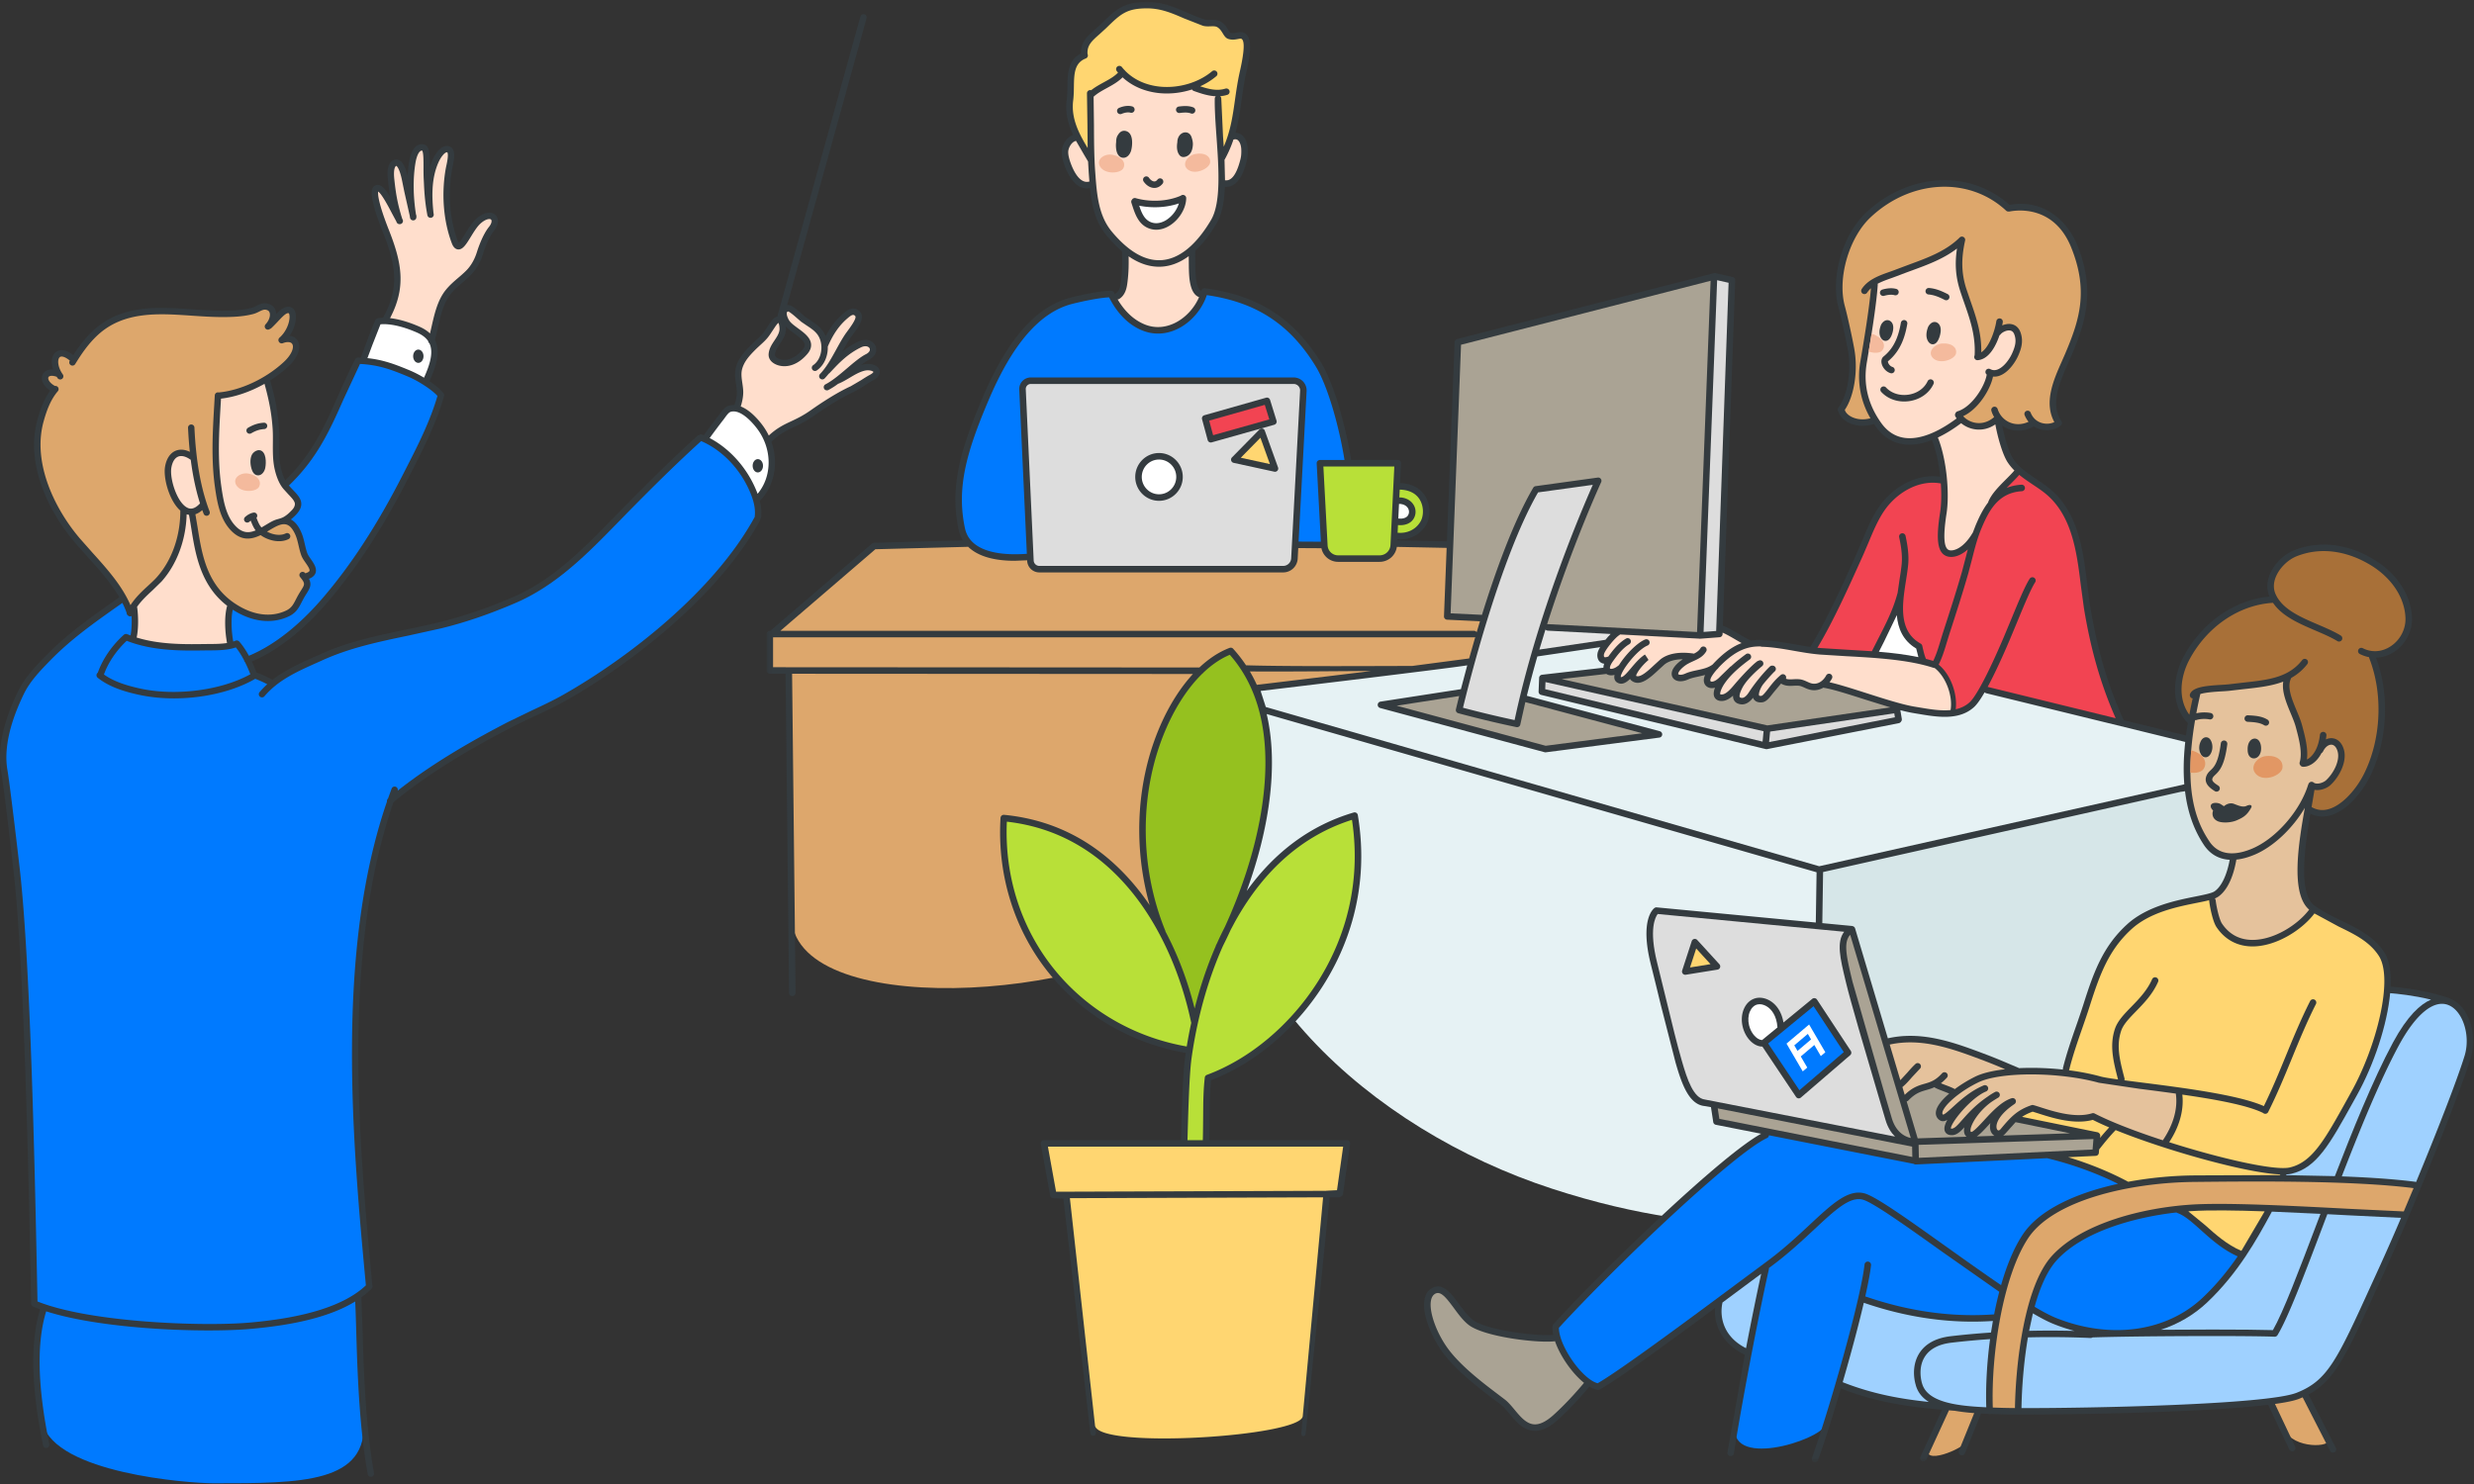 <svg xmlns="http://www.w3.org/2000/svg" xmlns:xlink="http://www.w3.org/1999/xlink" width="485" height="291" xmlns:v="https://vecta.io/nano"><rect width="100%" height="100%" fill="#333333" stroke="none"/><style><![CDATA[.B{fill:#343b3f}.C{fill:#007aff}.D{fill:#fff}.E{fill:#ffdecc}.F{fill:#ffd671}.G{fill:#dda76c}.H{fill:#9fd1ff}.I{fill:#aaa394}.J{fill:#e5c29c}.K{fill:#b8e038}.L{fill:#f24452}]]></style><defs><path id="A" d="M.172.14h334.576v286.353H.172z"/></defs><g fill="none" fill-rule="evenodd"><path d="M447.735 280.303l-3.97-8.217c-.98-1.781 5.524-5.056 7.365-.632s4.604 9.423 5.294 10.86-6.617 1.953-8.69-2.011m-69.686 3.39c.98-2.6 3.395-7.93 4.258-10.113s7.193-2.24 6.157.747l-2.992 8.389c-.575 1.321-8.92 4.941-7.423.977" class="G"/><path d="M340.262 278.955c1.028-4.538 6.47-33.75 6.917-38.763s13.275-14.48 20.637-10.916 26.774 18.157 25.77 20.607-1.45 7.797-2.677 8.354c-2.923 1.326-20.892-1.129-26.105-3.787-.304 3.913-5.689 21.832-6.916 24.951s-19.745 8.91-17.626-.446" class="C"/><path d="M155.16 179.313l-.593-51.682 113.535.852s-17.717 37.673-35.524 52.755-77.79 18.924-77.418-1.925" class="G"/><path d="M242.753 135.747l113.88 34.116 1.565 68.498s-19.626 5.905-53.93-5.263c-35.669-11.614-68.604-41.325-66.042-77.009.425-5.92 1.849-17.193 4.527-20.342" fill="#e6f2f4"/><g transform="translate(150.102 .225)"><mask id="B" class="D"><use xlink:href="#A"/></mask><path d="M330.423 195.702a5.036 5.036 0 0 0-.16-.063.643.643 0 0 0-.199-.114c-4.58-1.625-9.77-2.137-11.516-2.27.128-2.824-.235-5.203-1.24-6.744-2.032-3.115-5.263-4.68-8.388-6.195-1.831-.887-3.725-1.804-5.36-3.025-3.177-2.372-1.79-11.84-.734-17.936 1.278.616 2.646.706 4.074.265 3.323-1.026 6.15-4.678 7.561-7.494 3.487-6.957 3.96-16.086 1.237-23.382 1.181-.037 2.36-.402 3.447-1.091 2.319-1.47 3.696-4.06 3.595-6.76-.168-4.492-3.044-8.807-7.694-11.543-5.145-3.027-10.634-3.614-15.457-1.655-2.017.82-3.864 2.654-4.705 4.674-.621 1.492-.656 2.98-.102 4.301l.036.086c-6.915.637-13.348 5.142-16.893 11.873-1.867 3.544-2.77 9.045.83 12.886l.047.044a71.463 71.463 0 0 0-.36 2.428l-12.246-2.999a.652.652 0 0 0-.051-.174c-3.032-6.663-5.082-13.642-6.45-21.964-.23-1.403-.41-2.864-.599-4.412-.827-6.753-1.764-14.407-7.586-19.013-.752-.596-1.576-1.146-2.372-1.679-1.725-1.153-3.509-2.345-4.602-4.028-.794-1.22-1.665-4.106-2.129-6.477a5.44 5.44 0 0 0 1.006.556c1.584.668 3.401.542 5.118-.354a.73.73 0 0 0 .075-.046c.395.254.833.449 1.308.577 1.363.367 2.87.115 3.838-.644a.63.63 0 0 0 .063-.057.638.638 0 0 0 .205-.9c-2.243-3.384-.38-7.568 1.263-11.26l.637-1.455c2.807-6.62 4.834-12.834 1.194-21.846-1.789-4.429-6.336-9.117-13.283-7.858-7.743-6.994-19.787-6.353-28.143 1.543-4.576 4.323-6.985 12.67-5.37 18.609.566 2.084 1.471 6.278 1.844 8.361.723 4.05-.095 8.98-1.864 11.222a.637.637 0 0 0 .04.835c.004.022.01.045.017.068.257.816.963 1.567 1.938 2.06 1.44.729 3.25.824 4.984.268l.361.523c1.404 1.965 3.205 3.124 5.356 3.444 1.864.278 3.794-.101 5.628-.814.834 2.087 1.372 4.674 1.638 7.191-5.01-.732-9.634 2.43-12.025 5.94-1.346 1.977-2.287 4.234-3.197 6.417l-1.004 2.348-.25.556c-2.54 5.656-5.703 12.695-8.845 17.861a.635.635 0 0 0-.088.249 91.34 91.34 0 0 1-3.055-.502c-2.028-.356-4.122-.725-6.224-.8a.637.637 0 0 0-.242-.06 10.701 10.701 0 0 0-2.19.12.654.654 0 0 0-.187-.119c-.563-.233-1.271-.65-2.02-1.091-.995-.586-2.114-1.246-3.283-1.718l2.415-67.721a.639.639 0 0 0-.498-.646l-3.352-.756a.636.636 0 0 0-.297.004.735.735 0 0 0-.047.01L135.54 66.26a.64.64 0 0 0-.48.593l-1.515 39.082-9.734-.194.011-.228a6.77 6.77 0 0 0 .6.03c2.176 0 4.093-1.098 5.125-2.984.733-1.338.885-3.654-.241-5.492-.981-1.602-2.723-2.503-4.946-2.563l.188-3.86a.637.637 0 0 0-.639-.67h-9.14c-.975-6.184-3.22-14.752-5.878-19.073-5.376-8.741-12.407-13.243-22.796-14.597a.638.638 0 0 0-.714.531c-1.022-.45-1.108-3.332-1.136-4.304l-.01-.28c-.018-.503-.026-2.55-.016-3.23a.6.6 0 0 0-.004-.074c1.485-1.37 2.896-3.178 4.202-5.4 1.054-1.794 1.488-4.297 1.602-7.143a.289.289 0 0 0 .026.002c1.83.16 3.203-1.326 4.088-4.42.143-.499.276-.99.335-1.517a8.757 8.757 0 0 0 .028-1.704c-.099-1.19-.597-2.179-1.332-2.643a2.032 2.032 0 0 0-1.06-.314c.57-2.085.86-4.13 1.159-6.241.25-1.764.508-3.588.953-5.552.726-3.212 1.365-6.72-.262-7.706-.561-.34-1.13-.23-1.632-.134-.412.079-.802.154-1.23.023-.086-.046-.266-.34-.386-.536-.303-.494-.719-1.17-1.496-1.644-.66-.404-1.397-.379-2.047-.357-.418.014-.812.027-1.124-.072-1.22-.387-2.387-.892-3.516-1.382-2.32-1.006-4.72-2.047-7.63-2.067h-.143c-4.544 0-6.094 1.508-8.883 4.222l-.074.072a32.21 32.21 0 0 1-1.218 1.11c-1.52 1.336-2.842 2.5-2.765 4.719-2.584 1.295-2.627 4.084-2.665 6.561-.013.83-.026 1.69-.127 2.477-.332 2.588.296 4.868 1.25 6.936-.304.101-.598.267-.872.496-.732.611-1.274 1.658-1.35 2.607-.06.756.122 1.506.287 2.074.838 2.9 2.653 5.784 5.246 5.238.343 3.35 1.033 6.64 3.288 9.347.993 1.191 1.992 2.209 2.995 3.06l.01.716c.022 1.507.046 3.066-.203 5.09-.126 1.024-.3 1.982-1.032 2.444a.64.64 0 0 0-.183.175l-.114-.23-.01-.02a.64.64 0 0 0-.602-.435c-2.1-.03-6.104.859-7.928 1.324-6.743 1.718-12.39 8.13-17.267 19.604-4.424 10.41-6.485 17.623-4.712 25.918a6.54 6.54 0 0 0 .852 2.106l-17.422.457a.64.64 0 0 0-.4.154L.974 123.429a.586.586 0 0 0-.046.044H.81a.639.639 0 0 0-.64.638v7.141a.64.64 0 0 0 .64.638l3.09.002.683 62.607a.64.64 0 0 0 1.278-.014l-.682-62.592 78.585.046c-2.436 2.638-4.621 6.062-6.376 10.067-4.706 10.745-5.417 23.56-2.114 35.26a48.526 48.526 0 0 0-2.406-3.254c-6.932-8.584-15.723-13.447-26.128-14.456a.64.64 0 0 0-.7.597c-.68 11.265 2.73 22.123 9.6 30.574 6.653 8.181 16.129 13.685 26.705 15.514l-.14.986c-.494 3.625-.704 13.066-.794 16.122H54.567a.639.639 0 0 0-.63.752l1.827 10.115a.64.64 0 0 0 .603.525l1.996.079 5.278 45.93c.04.318.246.588.631.56s.498-.421.47-.645l-1.097-9.587 41.957 2.569-.58 7.12c-.013.232.022.622.348.622.267 0 .456-.19.485-.463l4.708-46.367 1.78-.006a.64.64 0 0 0 .443-.18.638.638 0 0 0 .41-.51l1.38-9.787a.637.637 0 0 0-.632-.727H86.973c.052-.917.076-6.826.1-7.604.038-1.294.074-2.522.239-4.14 8.494-3.255 16.46-9.973 21.908-18.485 4.501-7.035 9.346-18.56 6.866-33.514a.638.638 0 0 0-.811-.507c-8.386 2.477-15.423 7.647-20.984 15.404 2.005-5.49 3.855-12.066 4.609-18.997.635-5.845.405-11.093-.684-15.716l107.8 31.028-.15 9.856-31.182-2.97a.647.647 0 0 0-.438.12c-.302.22-2.886 2.408-.73 11.016a993.91 993.91 0 0 1 1.938 7.896l2.922 11.415c1.176 4.092 2.575 8.12 5.578 8.497.22.027.685.105 1.357.226l.449 2.932a.64.64 0 0 0 .507.53l8.885 1.754c-7.478 4.07-29.487 25.066-40.744 37.359a.637.637 0 0 0-.166.388c-.035.518.02 1.091.15 1.7-3.366.292-13.114-.927-15.765-2.944-.955-.727-1.833-1.92-2.684-3.075-1.526-2.075-3.257-4.426-5.413-3.107-.724.443-1.183 1.175-1.365 2.177-.56 3.078 1.59 7.885 3.9 10.845 2.696 3.458 6.991 6.704 9.833 8.853l1.239.942c.555.43 1.106 1.092 1.69 1.794 1.238 1.488 2.64 3.174 4.699 3.324 1.469.106 3.03-.594 4.758-2.143 2.995-2.687 5.675-5.898 6.193-6.528.56.333 1.104.558 1.613.646a.65.65 0 0 0 .415-.068c3.296-1.793 13.537-9.272 22.62-15.995-.362 4.563 2.75 7.734 5.815 9.18l-3.394 19.13a.639.639 0 0 0 1.264.191c1.036-6.823 4.446-25.387 6.855-36.07a.63.63 0 0 0 .005-.26l.38-.282c3.34-2.473 6.088-5.036 8.513-7.296 4.058-3.784 6.988-6.519 9.52-5.833 1.994.54 8.581 5.238 15.554 10.212l11.193 7.853a71.53 71.53 0 0 0-1.006 4.426c-8.252.606-16.746-.578-25.26-3.522.565-2.52.967-4.643 1.127-6.12a.639.639 0 0 0-1.271-.137c-.755 6.96-6.957 28.55-10.305 37.91a.638.638 0 1 0 1.204.43c1.236-3.458 2.862-8.582 4.46-14.027 7.244 2.847 13.874 3.648 19.837 4.168l-4.24 9.228a.639.639 0 0 0 1.162.532l4.392-9.56a.626.626 0 0 0 .032-.085l.905.075.088.007a.572.572 0 0 0 .097 0 38.82 38.82 0 0 0 3.867.462l-3.008 7.409a.639.639 0 0 0 1.185.48l3.13-7.713a.747.747 0 0 0 .03-.09l1.43.07a.658.658 0 0 0 .483.018l2.252.075c5.263.16 37.667-.134 52.128-1.87l.016.036 4.138 8.747a.64.64 0 0 0 1.156-.545l-3.979-8.41c2.114-.292 3.736-.62 4.683-.99a21.27 21.27 0 0 0 .743-.309l5.391 10.533a.64.64 0 0 0 1.138-.58l-5.378-10.508c5.17-2.747 7.442-7.737 13.528-21.101l1.77-3.882c4.564-9.974 13.972-32.803 16.512-41.036 1.415-4.587-.417-10.069-3.844-11.502" mask="url(#B)" class="B"/></g><path d="M9.883 252.682c-2.1 5.434-4.025 16.745-1.509 26.457s28.41 11.72 33.54 11.72c17.273 0 30.353 0 29.347-12.39s-.335-28.466-1.174-31.313-56.514-4.019-60.204 5.526" class="C"/><path d="M154.043 64.013c.433.474 1.02.904 1.633 1.356.933.686 1.99 1.463 2.077 2.195.036.306-.098.634-.41 1.003-.712.84-2.178 2.213-4.002 1.962-.57-.079-1.456-.427-1.409-1.029.057-.726.493-1.378.954-2.069.5-.75 1.02-1.526 1.158-2.51a4.662 4.662 0 0 0-.001-.908m-4.99 37.755a.621.621 0 0 0 .147-.331c.139-1.109.005-2.211-.25-3.227a.694.694 0 0 0 .054-.05c2.898-2.999 3.653-7.493 2.223-11.516 1.649-1.61 2.917-2.205 4.382-2.893 1.14-.534 2.432-1.14 4.076-2.3s4.825-3.303 7.618-4.577c.71-.324 1.468-.813 2.201-1.286.57-.367 1.107-.713 1.602-.974 1.584-.834 1.427-1.758 1.287-2.116-.368-.94-1.86-1.384-3.324-.993a7.06 7.06 0 0 0-.283.083c.549-.423 1.066-.779 1.538-1.019 1.468-.747 1.692-1.982 1.279-2.813-.466-.935-1.8-1.522-3.356-.77a16.143 16.143 0 0 0-3.134 2.002c.568-1.033 1.111-2.01 1.731-2.91.103-.149.238-.33.389-.53.977-1.307 2.454-3.282 1.316-4.459-1.265-1.307-2.647-.115-3.167.335l-.082.07c-1.346 1.145-2.481 2.606-3.443 4.437a4.947 4.947 0 0 0-.6-1.082c-.673-.913-1.587-1.514-2.472-2.096-.33-.217-.643-.423-.942-.643-.126-.093-.369-.308-.627-.536-1.486-1.315-2.209-1.846-2.842-1.743-.027.005-.053.013-.08.018L169.88 3.57a.626.626 0 0 0-1.207-.333l-16.208 58.52a.612.612 0 0 0-.004.306c-.072.012-.145.03-.219.055-.65.224-1.13.961-1.482 1.499l-.15.228c-.125.18-.245.364-.365.547a12.59 12.59 0 0 1-.714 1.016c-.377.467-.83.877-1.308 1.31a24.33 24.33 0 0 0-.778.725c-1.131 1.12-2.539 2.511-3.124 4.427-.363 1.19-.197 2.329-.036 3.43.07.477.135.927.16 1.378.05.922-.204 1.963-.46 2.753a3.263 3.263 0 0 0-1.063.116c-.817.229-1.376 1.002-1.825 1.624l-.226.305a132.269 132.269 0 0 0-2.901 3.88 13.346 13.346 0 0 0-.308-.128.626.626 0 0 0-.624.092.62.62 0 0 0-.317.153c-5.063 4.572-9.891 9.393-14.355 13.922l-2.116 2.164c-5.831 5.982-11.86 12.169-19.7 15.536-5.128 2.203-9.848 3.812-14.427 4.92-2.146.519-4.334.977-6.449 1.42-5.644 1.183-11.482 2.406-16.964 4.888l-1.13.508c-2.806 1.256-5.683 2.543-8.156 4.473-.874-.467-1.902-.985-3.04-1.393a.639.639 0 0 0-.105-.067 29.969 29.969 0 0 0-.914-2.132c6.249-2.632 11.435-7.665 14.728-11.489 5.68-6.595 10.855-14.52 15.82-24.228l.587-1.146c2.478-4.832 5.041-9.83 6.554-15.184a.624.624 0 0 0-.153-.605c-.535-.703-1.553-1.537-2.71-2.315 1.19-2.639 2.127-5.365 1.277-7.605a4.596 4.596 0 0 0-.21-.47c.209-.764.39-1.564.566-2.342.555-2.443 1.129-4.97 2.585-6.744.692-.843 1.435-1.476 2.22-2.147.521-.443 1.06-.903 1.6-1.44 1.104-1.093 1.933-2.51 2.464-4.208.456-1.459 1.256-3.409 2.135-4.506 1.07-1.338.923-2.536.302-3.13-.643-.613-2.003-.797-3.723.703-.82.717-1.538 1.884-2.17 2.914-.402.653-.992 1.612-1.316 1.85a1.838 1.838 0 0 1-.196-.403c-1.58-4.213-1.966-9.387-1.059-14.197a10.93 10.93 0 0 1 .057-.265c.31-1.385.526-2.775.014-3.557a1.23 1.23 0 0 0-.807-.548c-1.667-.325-2.83 2.018-3.147 2.744a13.79 13.79 0 0 0-.507 1.354v-.01c.004-2.394.007-4.285-1.343-4.45-.783-.097-2.18.219-2.717 3.424a27.08 27.08 0 0 0-.315 2.793c-.544-2.233-1.15-2.812-1.565-3.051a1.25 1.25 0 0 0-1.022-.116c-1.627.51-1.35 3.096-1.26 3.946.129 1.21.263 2.272.444 3.321-1.035-1.714-1.925-2.637-2.871-2.275a1.07 1.07 0 0 0-.602.597c-.179.404-.721 1.634 2.053 8.656 2.56 6.481 3.268 10.84.027 16.68a.612.612 0 0 0-.026.052 7.944 7.944 0 0 0-.985.08.622.622 0 0 0-.377.204.627.627 0 0 0-.144.2c-.752 1.664-1.256 3.05-1.79 4.518l-.99 2.639a.65.65 0 0 0-.042.168 18.41 18.41 0 0 0-.483-.023h-.06a.61.61 0 0 0-.567.34c-1.29 2.5-2.356 4.908-3.388 7.237-2.583 5.83-5.027 11.345-10.332 16.484-.339-.64-.619-1.43-.837-2.362-.368-1.577-.353-3.275-.34-4.917.009-.955.017-1.942-.048-2.91-.2-2.98-.718-5.792-1.73-9.377a24.413 24.413 0 0 0 3.519-2.694l.013-.012c2.343-2.178 2.472-4.097 1.86-5.088-.288-.467-.819-.865-1.586-.953 1.011-1.474 1.39-3.171 1.198-4.301-.139-.813-.542-1.136-.857-1.264-1.064-.432-2 .301-2.95 1.27a2.575 2.575 0 0 0-.065-.446c-.167-.7-.622-1.22-1.28-1.467-1.065-.398-1.855-.007-2.552.338-.313.154-.61.3-.935.387-1.924.51-3.918.555-5.795.558-1.899.006-3.9-.136-5.837-.27-6.825-.47-13.882-.957-19.399 4.14-1.627 1.504-2.896 3.233-3.94 4.85-1.947-1.55-3.089-.894-3.5-.525-.769.691-.901 1.976-.441 3.339-1.147-.092-1.825.435-2.08 1.019-.37.84-.036 2.136 1.505 3.11-1.287 1.781-1.984 3.856-2.497 5.694-1.102 3.942-.84 8.28.776 12.89 1.718 4.902 4.503 8.785 6.536 11.179.783.922 1.599 1.826 2.462 2.784 2.282 2.532 4.62 5.126 6.271 7.984l-.878.62c-4.888 3.447-9.506 6.704-13.721 11.054-1.757 1.813-3.943 4.068-5.217 6.69-2.98 6.13-4.106 11.434-3.348 15.765.474 2.704 2.255 17.837 2.53 20.452 1.865 17.731 2.74 52.382 3.348 83.94.005.272.183.5.428.581a.56.56 0 0 0 .065.031 27.88 27.88 0 0 0 1.27.492.599.599 0 0 0-.021.06c-1.951 6.405-1.757 15.117.595 26.635a.625.625 0 1 0 1.227-.25c-2.308-11.309-2.513-19.82-.624-26.02a.271.271 0 0 0 .007-.024c11.237 3.599 30.986 4.209 39.764 3.468 9.346-.79 16.21-2.567 20.813-5.404.079 1.474.135 3.407.198 5.587.216 7.48.543 18.785 2.258 28.296a.626.626 0 0 0 1.232-.221c-1.698-9.42-2.023-20.668-2.238-28.111l-.243-6.356a16.482 16.482 0 0 0 2.026-1.72.624.624 0 0 0 .113-.727c-2.582-27.69-6.053-65.275 4.16-94.633 7.667-6.386 16.835-11.422 23.09-14.664 1.48-.768 3.026-1.49 4.522-2.19 2.1-.982 4.27-1.996 6.32-3.161 13.054-7.416 29.868-20.558 37.908-35.202a.621.621 0 0 0 .076-.337" class="B"/><path d="M253.121 109.48a1.574 1.574 0 01-1.573 1.49h-47.796a1.11 1.11 0 01-1.11-1.06l-1.553-33.59a.987.987 0 01.984-1.028h51.534c.345 0 .679.143.917.393.237.25.363.591.344.936l-1.747 32.859z" fill="#ddd"/><path d="M53.447 84.056c.062.92.054 1.884.046 2.816-.015 1.715-.03 3.489.373 5.211.38 1.631.952 2.906 1.698 3.79l.975 1.072c.733.773 1.311 1.384 1.269 1.946-.05.662-.534 1.098-.978 1.535a5.987 5.987 0 0 1-1.132.898c-.433.256-.885.378-1.364.51-.823.227-1.535.688-2.26 1.12l-.81.475a1.644 1.644 0 0 1-.041-.047c-.39-.442-.625-1.03-.873-1.652a27.415 27.415 0 0 0-.073-.184.625.625 0 0 0-.58-1.028c-.554.098-1.14.404-1.65.863a.625.625 0 1 0 .839.93 3.02 3.02 0 0 1 .263-.212l.037.093c.246.618.5 1.255.93 1.814-1.354.562-2.652.57-4.064-.988-1.73-1.914-2.249-4.71-2.666-7.65-.756-5.32-.454-10.477-.136-15.936l.073-1.264c2.8-.32 5.792-1.359 8.53-2.906.938 3.378 1.404 5.958 1.594 8.794" class="E"/><path d="M452.665 153.533a.632.632 0 0 0-.122.23.647.647 0 0 0-.062.14c-1.608 5.168-6.33 10.546-10.981 12.51-2.64 1.115-6.236 1.775-8.372-1.416-2.605-3.893-5.143-10.084-2.804-23.79a.639.639 0 0 0 .277-.025c.708-.223 1.697-.271 2.519-.12a.639.639 0 1 0 .23-1.256 7.114 7.114 0 0 0-2.787.064c.226-1.205.487-2.465.788-3.784 1.153-.34 3.163-.458 4.181-.517.643-.038 1.199-.07 1.61-.123l2.705-.314c2.843-.31 5.468-.596 7.76-1.473-.317 1.96.614 4.19 1.452 6.2.404.97.786 1.885 1 2.69l.074.277c.533 1.997 1.263 4.731.695 6.643a.636.636 0 0 0 .12.587.637.637 0 0 0 .508.3c1.055.06 2.617-.688 3.648-2.686a.637.637 0 0 0 .292-.296c.417-.873 1.088-1.4 1.713-1.341.527.05.954.549 1.17 1.37.464 1.762-.8 4.235-2.291 5.607-.551.508-1.856.906-2.423.438a.64.64 0 0 0-.9.085" class="J"/><path d="M373.284 85.85c-1.794-.268-3.31-1.251-4.504-2.924-2.58-3.615-3.53-7.58-2.821-11.783l.037-.22c.687-4.068 1.836-10.876 2.115-15.054a.635.635 0 0 0-.025-.225c.865-.459 1.84-.804 2.754-1.127l1.317-.483a109.4 109.4 0 0 1 2.606-.979c3.078-1.127 6.245-2.286 8.883-4.326-.456 3.02-.256 5.582.615 8.293.257.8.538 1.602.81 2.379 1.108 3.163 2.252 6.432 2.032 10.285a.638.638 0 0 0 .61.944c2.153-.169 3.52-2.676 4.265-4.879a.636.636 0 0 0 .195-.173c.283-.38 1.15-.871 1.858-.77.408.058.677.3.85.76.47 1.256.186 2.354-.424 3.718-.558 1.247-1.708 2.778-2.913 3.192-.487.168-.94.134-1.385-.102a.639.639 0 0 0-.683 1.075c-.373 2.317-2.925 6.361-5.716 7.204a.637.637 0 0 0-.397.347.637.637 0 0 0-.025.68c.073.126.153.249.239.368-2.803 2.09-6.748 4.327-10.293 3.8M217.952 45.407c-2.624-3.147-2.932-7.36-3.23-11.435l-.02-.272c-.217-2.964-.23-6.083-.242-9.1l-.072-5.635c.725-.67 1.636-1.17 2.596-1.695 1.086-.595 2.203-1.207 3.08-2.107 1.87 1.729 4.372 2.812 7.2 3.095 2.144.214 4.366-.05 6.413-.716.072.13.19.235.342.29 1.214.433 2.735.976 4.33 1.042a.636.636 0 0 0-.21.462c-.033 2.197.15 4.78.344 7.514.43 6.047.917 12.902-1.067 16.276-1.999 3.4-5.29 7.525-9.615 7.879-3.223.262-6.536-1.621-9.85-5.598" class="E"/><path d="M51.346 88.45c-.693-.497-1.706.119-2.008.802-.395.897-.256 2.115.087 3 .331.856.91.962 1.175.962h.032c.577-.02 1.083-.5 1.318-1.254.161-.511.425-2.773-.604-3.51" class="B"/><path d="M145.696 76.61c-.027-.509-.1-1.008-.17-1.49-.148-1.01-.287-1.965-.006-2.886.457-1.495 1.496-2.606 2.807-3.903l.739-.687c.493-.447 1.003-.908 1.441-1.451.295-.364.545-.748.788-1.118l.347-.522.17-.254c.165-.254.537-.824.793-.975.153.253.253 1.034.198 1.422-.099.702-.517 1.328-.96 1.991-.53.794-1.077 1.614-1.16 2.665-.108 1.375 1.213 2.19 2.487 2.366 1.792.246 3.614-.604 5.13-2.394.54-.639.775-1.297.697-1.957-.15-1.271-1.384-2.178-2.578-3.056-.657-.483-1.277-.938-1.609-1.38-.366-.486-.691-1.368-.545-1.734.017-.041.05-.124.26-.171.375.12 1.41 1.036 1.86 1.434l.714.606.997.682c.83.545 1.612 1.06 2.153 1.793.449.61.715 1.4.77 2.237a.62.62 0 0 0 .006.11c.014.34-.006.688-.063 1.033-.189 1.138-.739 2.074-1.549 2.637a.625.625 0 0 0-.156.87.627.627 0 0 0 .872.157c1.09-.758 1.824-1.986 2.069-3.46.067-.403.093-.81.08-1.213 1.038-2.42 2.26-4.176 3.834-5.516l.089-.076c.86-.742 1.142-.727 1.447-.412.264.273-.214 1.229-1.419 2.841l-.417.57c-.693 1.006-1.307 2.124-1.9 3.205-.928 1.69-1.887 3.437-3.158 4.767a.625.625 0 1 0 .906.864c.28-.292.543-.6.793-.918a.626.626 0 0 0 .166-.124l.452-.479c1.39-1.476 3.119-3.313 5.723-4.572.83-.402 1.488-.196 1.686.201.187.374-.098.822-.725 1.142-1.127.574-2.38 1.641-3.708 2.77-1.406 1.198-2.86 2.437-4.225 3.14a.624.624 0 1 0 .574 1.112 14.126 14.126 0 0 0 1.901-1.213.689.689 0 0 0 .064-.022c.792-.323 1.525-.76 2.234-1.182.936-.558 1.82-1.085 2.798-1.347 1.006-.268 1.765.078 1.831.22-.009.058-.157.288-.702.575s-1.13.664-1.697 1.03l-2.042 1.198c-2.887 1.317-6.14 3.506-7.821 4.693-1.554 1.096-2.74 1.652-3.885 2.19-1.402.658-2.733 1.282-4.367 2.789a12.564 12.564 0 0 0-1.371-2.216c-.902-1.167-2.417-2.834-4.125-3.488.277-.884.54-2.032.482-3.095M76.244 45.123c-2.151-5.445-2.18-7.113-2.108-7.558.726.458 2.178 3.252 2.747 4.346l.823 1.531.025.078a.628.628 0 0 0 .617.435.625.625 0 0 0 .55-.968l-.042-.065c-.926-2.947-1.254-4.949-1.556-7.772-.19-1.783.092-2.526.393-2.623.005.002.531.202 1.067 2.597l.515 2.529 1.041 4.62.073.446a.627.627 0 0 0 1.236-.204.614.614 0 0 0-.017-.295 38.908 38.908 0 0 1-.067-.22c-.56-3.607-.593-7.082-.089-10.082.2-1.191.658-2.423 1.298-2.393.28.325.277 2.056.275 3.21-.001.79-.003 1.609.041 2.422l.033.662c.068 1.452.17 3.628.645 6.154l.01.09a.61.61 0 0 0 .041.168.626.626 0 0 0 1.219-.287 8.006 8.006 0 0 1-.03-.153c-.326-3.102-.454-6.686.948-9.898.457-1.045 1.259-2.115 1.748-2.024.078.076.296.49-.178 2.613l-.066.306c-.948 5.027-.54 10.446 1.117 14.866.11.292.442 1.178 1.227 1.254.944.088 1.606-.99 2.525-2.485.587-.953 1.25-2.034 1.928-2.626 1.012-.883 1.797-.965 2.031-.74.204.194.128.766-.414 1.444-1.242 1.55-2.114 4.154-2.353 4.915-.468 1.501-1.192 2.744-2.15 3.693-.507.504-1.027.947-1.53 1.376-.793.676-1.613 1.376-2.375 2.305-1.644 2.002-2.251 4.675-2.838 7.261l-.31 1.336c-.535-.512-1.212-.951-2.026-1.311-1.341-.594-3.579-1.448-5.803-1.695 3.158-6.007 2.355-10.74-.22-17.258" class="E"/><path d="M72.961 67.743l1.629-4.148c1.843-.172 4.43.412 7.17 1.624 1.006.445 1.725.996 2.18 1.674a.628.628 0 0 0 .25.438l.107.25c.675 1.78-.128 4.146-1.173 6.484a21.662 21.662 0 0 0-2.699-1.393c-2.944-1.23-5.247-2.109-8.393-2.445l.93-2.484" class="D"/><path d="M67.4 78.183l3.175-6.817c3.698.195 6.129 1.107 9.367 2.46 2.108.88 4.814 2.665 5.817 3.813-1.49 5.118-3.972 9.956-6.373 14.638l-.588 1.148c-4.92 9.618-10.04 17.462-15.654 23.982-3.22 3.739-8.286 8.66-14.348 11.186-.588-1.08-1.213-2.005-1.87-2.766a.627.627 0 0 0-.18-.144.627.627 0 0 0-.588-.047 5.25 5.25 0 0 1-.432.165c-.348-1.944-.487-4.452-.095-6.242a17.56 17.56 0 0 0 1.102.648c3.431 1.85 6.964 2.072 9.947.626 1.395-.677 1.91-1.683 2.455-2.747l.377-.714a19.62 19.62 0 0 1 .577-.957c.685-1.088 1.055-1.791.485-2.919.673-.26 1.092-.626 1.274-1.111.347-.929-.322-1.896-.913-2.749-.28-.404-.569-.821-.688-1.147-.207-.564-.343-1.15-.487-1.77-.191-.826-.389-1.681-.773-2.504-.356-.764-.945-1.83-1.969-2.352 1.34-1.089 1.972-1.984 2.04-2.878.083-1.114-.701-1.941-1.61-2.9-.263-.278-.535-.565-.807-.879 5.585-5.347 8.1-11.022 10.758-17.023" class="C"/><path d="M26.876 118.999l-.002-.013c.91-1.284 2.034-2.319 3.057-3.26l1.73-1.69c3.014-3.368 4.791-8.138 4.931-13.186.144.046.297.083.457.107.16.83.3 1.711.448 2.636.804 5.036 1.782 11.166 7.037 15.196-.584 2.03-.452 4.99-.029 7.3-1.138.183-2.394.19-3.55.195l-.93.009c-4.391.077-9 .03-13.236-1.28.384-1.72.343-4.299.087-6.014m6.716-27.281c.19-1.124.657-1.896 1.317-2.172.19-.08.395-.118.615-.118.522 0 1.12.222 1.739.653a.632.632 0 0 0 .13.07c.406 3.166 1.01 6.004 1.818 8.56-1.293 1.414-2.17.996-2.461.857-2.057-.98-3.513-5.744-3.158-7.85" class="E"/><path d="M40.048 127.543l.914-.008c1.724-.009 3.66-.018 5.27-.585.565.705 1.107 1.553 1.622 2.536a.618.618 0 0 0 .185.361 27.04 27.04 0 0 1 1.04 2.366c-5.685 3.158-14.644 4.336-21.639 2.795-2.2-.485-4.945-1.231-7.061-2.745.827-2.335 2.432-4.71 4.463-6.607 4.844 1.903 10.168 1.978 15.206 1.887" class="C"/><path d="M18.053 108.296l-2.438-2.756c-4.898-5.768-9.325-14.818-7.06-22.924.544-1.949 1.3-4.174 2.784-5.906a.625.625 0 0 0-.562-1.027c-1.124-.61-1.434-1.378-1.29-1.705.119-.271.666-.42 1.588-.107a.43.43 0 0 0 .037.012c.055.087.114.174.175.26a.625.625 0 1 0 1.026-.718c-1.09-1.55-1.055-2.98-.614-3.376.352-.317 1.124-.056 1.992.662l-.019.03a.625.625 0 1 0 1.07.653c1.12-1.83 2.519-3.936 4.41-5.683 5.12-4.73 11.902-4.262 18.462-3.81 1.958.136 3.98.267 5.925.273 1.873-.003 4.045-.052 6.114-.6.448-.119.832-.308 1.17-.476.658-.325 1.026-.485 1.557-.286.266.1.43.29.5.585.124.519-.076 1.394-.801 2.18a.625.625 0 0 0 .85.915.623.623 0 0 0 .261-.146c.477-.443.92-.914 1.309-1.33.854-.91 1.661-1.768 2.12-1.587.04.036.15.25.146.743-.012 1.118-.634 2.861-1.974 4.046a.625.625 0 0 0-.1.826.63.63 0 0 0 .755.25c.871-.334 1.578-.272 1.847.163.398.644-.073 2.089-1.743 3.603l-.019.018c-3.529 3.224-8.362 5.472-12.652 5.878a.622.622 0 0 0-.774.573L42 79.359c-.309 5.28-.627 10.74.145 16.186.446 3.138 1.01 6.136 2.978 8.311 2.102 2.323 4.156 1.952 5.968 1.077 1.5 1.082 3.793 1.624 5.477.783a.625.625 0 1 0-.56-1.119c-1.043.521-2.529.265-3.662-.35l.37-.22c1.415-.843 2.637-1.571 3.687-1.072.53.251 1.005.836 1.449 1.787.328.705.503 1.46.688 2.26.146.63.297 1.28.53 1.917.175.476.51.96.835 1.428.374.542.888 1.283.769 1.6-.024.064-.154.278-.824.474l-.07-.085a.627.627 0 0 0-.968.793c1.057 1.286.96 1.438.216 2.62-.182.289-.387.616-.61 1.013-.144.258-.273.51-.398.754-.505.985-.87 1.697-1.887 2.191-2.61 1.266-5.738 1.053-8.805-.6-6.66-3.592-7.687-10.03-8.594-15.711l-.432-2.554c.426-.14.88-.397 1.353-.813l.272.735a.627.627 0 0 0 1.17-.448c-1.699-4.427-2.674-9.818-2.982-16.482a.626.626 0 0 0-1.252.058c.077 1.643.193 3.212.35 4.71-.987-.482-1.955-.558-2.789-.21-1.07.449-1.804 1.556-2.068 3.118-.383 2.274.85 6.743 2.992 8.61.02 5.013-1.664 9.78-4.622 13.082-.464.518-1.037 1.045-1.644 1.604-1.177 1.083-2.48 2.282-3.505 3.86-1.668-3.874-4.64-7.17-7.524-10.37" class="G"/><path d="M147.957 101.282a.604.604 0 0 0-.004.114.628.628 0 0 0-.075.108c-7.913 14.414-24.523 27.384-37.43 34.716-2.006 1.14-4.153 2.144-6.23 3.115l-4.568 2.212c-5.874 3.046-14.295 7.659-21.693 13.5a.625.625 0 0 0-1.196-.366l-.694 1.904a.625.625 0 0 0-.2.574c-10.194 29.568-6.725 67.159-4.14 94.885-4.11 3.914-11.85 6.376-23.014 7.32-9.013.765-31.017-.005-41.362-4.158-.609-31.475-1.484-65.936-3.346-83.638-.276-2.622-2.065-17.813-2.542-20.538-.712-4.066.378-9.114 3.24-15.003 1.188-2.442 3.209-4.526 4.991-6.366 4.134-4.266 8.705-7.49 13.544-10.903l.753-.532c.313.626.59 1.266.824 1.92a.626.626 0 0 0 .22.503.627.627 0 0 0 .757.15c.069 1.376-.002 2.815-.198 3.806l-.388-.15a.647.647 0 0 0-.165-.042.628.628 0 0 0-.76.06c-2.33 2.086-4.178 4.781-5.104 7.432a.625.625 0 0 0-.028.995c2.367 1.906 5.53 2.78 8.022 3.33 7.523 1.657 16.86.374 22.86-3.118a20.25 20.25 0 0 1 2.359 1.06c-.527.477-1.03.992-1.505 1.55a.625.625 0 1 0 .955.809c2.706-3.182 6.372-4.823 10.254-6.56l1.134-.51c5.358-2.425 10.87-3.58 16.704-4.803l6.487-1.429c4.648-1.124 9.433-2.755 14.628-4.986 8.067-3.466 14.185-9.743 20.102-15.813l2.11-2.158c4.42-4.484 9.197-9.255 14.197-13.777 3.848 1.632 7.296 5.08 9.261 9.28.654 1.396 1.493 3.485 1.24 5.507" class="C"/><path d="M147.852 95.245c-1.892-4.042-5.087-7.438-8.732-9.345a135.676 135.676 0 012.745-3.662c.078-.102.161-.216.248-.336.318-.44.753-1.04 1.15-1.152 1.933-.541 4.2 2.06 5.084 3.206 3.063 3.965 3.1 9.383.173 12.872-.215-.584-.45-1.119-.668-1.583" class="D"/><path d="M232.543 38.866a.639.639 0 0 0-1.053-.496c-2.563 1.121-5.939 1.308-8.846.484a.639.639 0 0 0-.725.29.638.638 0 0 0-.122.622l.178.541c.505 1.553 1.134 3.486 2.934 4.342a4.06 4.06 0 0 0 1.756.398c.869 0 1.766-.272 2.633-.81 1.882-1.167 3.216-3.376 3.245-5.371" class="B"/><path d="M225.459 43.497c-1.18-.56-1.693-1.846-2.13-3.165 2.588.526 5.41.364 7.774-.444a5.94 5.94 0 0 1-2.48 3.265c-.63.391-1.88.956-3.164.344" class="D"/><path d="M48.616 83.89a.625.625 0 10.637 1.076c.88-.519 1.636-.766 2.526-.825a.626.626 0 10-.082-1.248c-1.084.072-2.034.38-3.081.996M233.573 26.849c-.18-.51-.579-.843-1.064-.891-.53-.051-1.078.25-1.397.774l-.017.028c-.212.361-.29.761-.293 1.145-.14.87-.123 1.893.473 2.572a.942.942 0 00.733.313c.264 0 .537-.084.768-.213.64-.357 1-1.08 1.07-2.145.02-.293-.01-.612-.088-.95a6.029 6.029 0 00-.185-.633M226.215 36.852l.083.002c.615 0 1.188-.298 1.621-.844a.638.638 0 10-1.003-.792c-.199.252-.41.372-.646.359-.346-.015-.754-.304-1.039-.735a.64.64 0 00-1.067.702c.518.786 1.285 1.275 2.051 1.308M219.63 22.382a.633.633 0 00.255-.054c.61-.266 1.289-.358 1.728-.231a.638.638 0 10.353-1.227c-.73-.21-1.698-.102-2.593.289a.637.637 0 00.256 1.223M220.87 25.74c-.395-.145-1.137-.245-1.71.734-.252.334-.364.888-.35 1.383a4.973 4.973 0 00.073 1.753c.193.826.706 1.332 1.343 1.332l.05-.001c.734-.029 1.22-.686 1.43-1.29.243-.705.64-3.366-.837-3.91M231.292 22.15c.763-.09 1.562-.158 2.202.106a.64.64 0 00.486-1.18c-.923-.38-1.95-.3-2.84-.193a.639.639 0 10.152 1.267M227.21 88.832c-2.57 0-4.66 2.102-4.66 4.686s2.09 4.686 4.66 4.686c2.57 0 4.66-2.102 4.66-4.686s-2.09-4.686-4.66-4.686" class="B"/><path d="M227.21 96.928c-1.865 0-3.382-1.53-3.382-3.41s1.517-3.41 3.382-3.41 3.382 1.53 3.382 3.41-1.517 3.41-3.382 3.41" class="D"/><path d="M369.26 69.898c-.368.298-.51.794-.393 1.36.154.734.787 1.651 1.815 1.935a.64.64 0 00.34-1.23c-.315-.087-.61-.334-.787-.661-.113-.208-.135-.374-.13-.444 2.602-2.126 3.398-5.043 3.8-7.35a.638.638 0 10-1.258-.22c-.39 2.23-1.096 4.76-3.386 6.61M369.64 66.842a.81.81 0 00.062-.002c.47-.033.855-.41 1.142-1.121.134-.332.754-2.025-.252-2.746a1.015 1.015 0 00-.81-.172c-.56.12-.905.673-.997.839a.584.584 0 00-.034.072c-.4 1.028-.408 1.88-.023 2.53.3.509.68.6.913.6M434.185 155.133a.638.638 0 00.692-1.073l-.045-.028c-.846-.544-1.273-.926-1.109-1.387.096-.267.243-.415.543-.7.77-.732 1.826-1.736 2.368-6.018a.638.638 0 00-1.268-.16c-.486 3.83-1.35 4.654-1.982 5.255-.326.31-.663.63-.865 1.194-.536 1.504.922 2.44 1.622 2.89l.044.027zM433.504 147.54c.333-.789.272-1.748-.156-2.443-.31-.504-.746-.534-.92-.524h-.001c-.42.026-.78.322-1.016.832-.319.692-.366 1.44-.133 2.109a.664.664 0 00.075.148c.15.404.426.732.842.813.07.014.156.022.249.017.322-.02.746-.21 1.06-.952M381.822 57.67c-1.072-.542-2.237-1.081-3.656-1.198a.637.637 0 10-.105 1.272c1.072.088 2.013.473 3.183 1.065a.638.638 0 10.578-1.138" class="B"/><path d="M274.262 98.81c.785-.003 1.442.308 1.77.86.266.447.261.971-.014 1.401-.31.484-.998.702-1.896.613l.14-2.873z" class="D"/><path d="M274.06 102.962l.435.021c1.165 0 2.091-.43 2.6-1.225a2.596 2.596 0 0 0 .036-2.74c-.554-.933-1.59-1.47-2.807-1.481l.074-1.526c1.798.04 3.16.706 3.92 1.946.862 1.41.752 3.224.21 4.215-.885 1.616-2.615 2.483-4.542 2.29l.073-1.5z" class="K"/><path d="M468.562 194.755c-.563 6.154-3.176 13.998-6.489 19.956l-.79 1.425c-4.608 8.312-7.146 12.89-12.113 14.038-.262.06-.575.1-.93.12l-.105.143 9.595.194c3.249-8.417 7.448-18.896 11.39-26.205 2.818-5.222 5.378-7.533 7.454-8.407-3.433-.84-6.718-1.162-8.012-1.264" class="H"/><path d="M447.028 230.297c-6.671-.272-22.47-4.713-32.277-8.695-1.163 1.194-2.207 2.489-3.177 3.716a.627.627 0 0 1-.061.067l-.057.686a.64.64 0 0 1-.607.585l-5.407.259c4.174 1.266 8.252 2.932 11.772 4.82a75.61 75.61 0 0 1 12.914-1.245l.645-.006 16.176-.058.08-.13" class="F"/><path d="M381.623 210.422a.64.64 0 0 0-.902.042c-1.321 1.446-2.309 1.73-3.452 2.059-1.11.319-2.362.678-3.87 2.174l-.456-1.531c.741-.621 1.35-1.323 1.94-2.003l1.492-1.592a.637.637 0 1 0-.866-.94c-.588.54-1.098 1.128-1.592 1.697l-1.377 1.486-2.081-6.983c6.399-1.41 12.577.926 18.576 3.193a107.86 107.86 0 0 1 4.046 1.646c-2.385.273-4.422.75-5.824 1.43a26.357 26.357 0 0 0-4.038 2.464.663.663 0 0 0-.05-.031c-.434-.25-1.099-.503-1.742-.747a29.995 29.995 0 0 1-.937-.367 9.197 9.197 0 0 0 1.175-1.095.637.637 0 0 0-.042-.902" class="J"/><path d="M374.585 223.15c-1.072-.234-2.888-1.058-3.731-3.916l-1.275-4.321-6.422-22.427-.126-.524c-1.094-4.545-1.652-7.227-.32-8.653l11.874 39.841zm-.804-7.172a.636.636 0 0 0 .33-.184c1.366-1.428 2.408-1.728 3.511-2.045.524-.15 1.055-.303 1.615-.564a.64.64 0 0 0 .176.139c.397.213.962.428 1.559.655l1.15.457c-1.445 1.234-2.527 2.553-2.618 3.678a1.64 1.64 0 0 0 .719 1.525c.473.334.971.268 1.53-.046-.365.658-.61 1.31-.57 1.84.042.561.393.976.94 1.108 1.16.28 1.984-.41 2.968-1.487-.076.357-.094.683-.047.964.063.374.23.676.48.887l-9.583.318-2.16-7.245zm36.617 7.38l-.17 2.05-34.056 1.63-.052-2.544zm-20.256-1.994c.1.603.416 1.093.856 1.36l-3.473.115c.681-.46 1.435-1.278 2.34-2.262l.33-.36c-.117.533-.089.93-.053 1.147" class="I"/><path d="M411.57 222.27a.637.637 0 0 0-.386-.247l-14.782-3.016c.612-.412 1.27-.731 2.08-1.022l1.097.343c2.652.853 7.05 2.268 10.686 1.267a53.88 53.88 0 0 0 3.22 1.482 40.923 40.923 0 0 0-1.785 2.044l.031-.372a.638.638 0 0 0-.16-.478" class="F"/><path d="M405.823 222.232l-13.137.436a2.23 2.23 0 0 0 .514-.462l1.932-2.155 10.69 2.181z" class="I"/><path d="M426.543 214.443a534.49 534.49 0 0 0-7.113-.935l-7.973-1.188c-7.793-2.153-19.282-2.188-23.641-.072-3.905 1.895-6.936 4.714-7.038 5.969a.36.36 0 0 0 .15.356c.33-.053 1.212-.86 1.925-1.511 1.416-1.293 3.341-3.051 5.855-4.15.064-.03.127-.057.19-.082a.639.639 0 0 1 .489 1.18l-.21.09c-2.988 1.359-6.824 6.166-6.726 7.204.596.112 1.157-.491 2.238-1.72 1.107-1.254 2.557-2.9 4.94-4.526a12.59 12.59 0 0 1 1.468-.923.638.638 0 0 1 .623 1.114c-.53.308-1.02.621-1.473.935-2.58 1.92-4.107 4.642-3.943 5.623.022.13.048.14.144.155h.002c.405 0 1.65-1.353 2.473-2.248 1.538-1.674 3.453-3.757 5.46-4.367a.64.64 0 0 1 .543 1.14c-2.854 1.913-3.681 3.71-3.523 4.669.044.266.17.463.32.504.14.038.323-.063.492-.266 2.04-2.472 3.302-3.74 6.037-4.682a.646.646 0 0 1 .376-.012c.365.1.819.245 1.343.413 2.57.827 6.871 2.212 10.17 1.189a.647.647 0 0 1 .482.043c3.274 1.688 8.16 3.558 13.378 5.257 1.817-2.68 3.016-5.917 2.542-9.159" class="J"/><path d="M466.338 187.432c-1.837-2.818-4.77-4.239-7.874-5.743l-4.74-2.57c-2.45 3.248-7.51 6.465-12.135 6.465h-.064c-2.927-.02-5.345-1.323-6.995-3.77-.798-1.182-1.334-4.17-1.439-5.125a.622.622 0 0 1 .004-.171c-.684.176-1.505.341-2.449.53-3.88.781-9.197 1.851-12.824 5.182-4.423 4.063-6.17 8.805-8.156 15.06-.462 1.456-.977 2.937-1.475 4.37-.916 2.633-1.862 5.356-2.53 8.06a.628.628 0 0 1-.06.154c2.169.28 4.28.686 6.197 1.216.613.17 1.817.362 3.419.583l-.027-.105c-.865-3.347-1.682-6.508-.584-9.808.521-1.567 1.832-2.914 3.22-4.34 1.464-1.505 3.124-3.211 4.082-5.427a.64.64 0 0 1 1.174.506c-1.052 2.431-2.798 4.226-4.34 5.81-1.338 1.376-2.494 2.563-2.923 3.854-.979 2.942-.243 5.79.609 9.087l.053.206a.632.632 0 0 1-.02.384l3.13.401c8.183 1.038 19.276 2.444 24.21 4.658 1.626-3.309 2.988-6.623 4.308-9.835 1.44-3.505 2.93-7.13 4.766-10.76a.638.638 0 1 1 1.141.575c-1.813 3.585-3.293 7.187-4.725 10.67-1.406 3.422-2.86 6.961-4.637 10.507a.64.64 0 0 1-1.008.18c-3.109-1.538-9.453-2.674-15.828-3.593.376 3.298-.755 6.575-2.576 9.333 10.022 3.197 20.7 5.632 23.64 4.955 4.412-1.02 6.853-5.422 11.283-13.413l.79-1.427c4.947-8.895 8.299-22.187 5.383-26.66" class="F"/><path d="M452.688 178.372c-2.253 2.983-6.881 5.935-11.097 5.935h-.058c-2.52-.016-4.52-1.095-5.943-3.206-.522-.775-1.085-3.253-1.229-4.552a.636.636 0 0 0-.173-.372 3.32 3.32 0 0 0 .689-.355c2.346-1.65 3.234-5.44 3.533-7.26 1.114-.112 2.315-.436 3.587-.973 3.716-1.57 7.469-5.169 9.839-9.182-1.219 6.896-2.857 16.801.852 19.965" class="J"/><path d="M429.158 129.448c3.437-6.526 9.729-10.832 16.419-11.238l.02-.001c1.787 2.638 5.112 4.063 8.34 5.448 1.57.672 3.052 1.308 4.273 2.053a.638.638 0 1 0 .666-1.09c-1.299-.792-2.822-1.445-4.434-2.136-3.495-1.499-7.108-3.048-8.38-6.082-.53-1.264-.236-2.503.104-3.318.706-1.695 2.316-3.295 4.006-3.982 4.446-1.807 9.534-1.248 14.327 1.572 4.273 2.514 6.914 6.436 7.065 10.49.085 2.25-1.066 4.409-3.002 5.636-1.7 1.078-3.67 1.184-5.4.29a.64.64 0 0 0-.587 1.134 6.76 6.76 0 0 0 1.844.639.629.629 0 0 0 .043.187c2.76 7.036 2.35 15.958-1.043 22.73-1.4 2.796-4.045 5.997-6.795 6.845-1.197.369-2.335.261-3.383-.32a.642.642 0 0 0-.082-.04l.037-.21.523-3.12a.63.63 0 0 0 .006-.058c1.107.215 2.429-.283 3.13-.928 1.743-1.606 3.269-4.56 2.66-6.871-.36-1.369-1.194-2.213-2.287-2.316-.43-.04-.86.045-1.267.237.044-.25.08-.51.109-.782a.638.638 0 0 0-.567-.702.64.64 0 0 0-.704.566c-.304 2.816-1.52 4.369-2.554 4.844.28-2.096-.379-4.562-.877-6.427l-.073-.276c-.236-.889-.635-1.843-1.056-2.854-.957-2.293-1.946-4.663-1.102-6.351a.687.687 0 0 0 .036-.084 10.358 10.358 0 0 0 3.152-2.708.638.638 0 1 0-1.008-.786c-2.703 3.453-6.633 3.882-11.609 4.424l-2.731.317c-.366.047-.9.078-1.52.115-3.1.18-5.519.425-6.115 1.766a.638.638 0 0 0 .504.892 102.911 102.911 0 0 0-.653 3.195c-2.424-3.303-1.591-7.747-.035-10.7" fill="#a87038"/><path d="M362.972 81.738c-.67-.338-1.142-.814-1.296-1.304a.688.688 0 0 0-.025-.066c1.827-2.643 2.63-7.648 1.87-11.9-.376-2.108-1.294-6.358-1.869-8.472-1.478-5.438.819-13.382 5.016-17.348 7.936-7.498 19.373-8.075 26.606-1.341a.635.635 0 0 0 .534.163.62.62 0 0 0 .199-.007c1.422-.275 8.678-1.232 12.023 7.05 3.464 8.576 1.605 14.291-1.185 20.872l-.629 1.434c-1.612 3.624-3.602 8.094-1.486 11.945-.655.339-1.561.423-2.382.202-.739-.199-1.732-.72-2.268-2.067a.64.64 0 0 0-1.188.47c.2.503.465.953.789 1.342-1.59.709-2.861.475-3.669.135a4.23 4.23 0 0 1-2.397-2.647.639.639 0 0 0-1.225.364c.128.427.31.835.54 1.216-1.032.912-2.275 1.319-3.53 1.148-.998-.135-1.923-.625-2.547-1.324 2.985-1.358 5.357-5.262 5.85-7.757a3.04 3.04 0 0 0 1.256-.16c1.8-.619 3.15-2.73 3.665-3.88.624-1.395 1.111-2.929.454-4.685-.335-.894-.998-1.453-1.868-1.576-.569-.08-1.17.04-1.703.267.05-.239.088-.455.116-.643a.638.638 0 1 0-1.264-.19c-.279 1.85-1.38 5.132-2.954 6.105.078-3.805-1.042-7.004-2.127-10.104l-.8-2.348c-.968-3.012-1.04-5.84-.241-9.46a.638.638 0 0 0-1.1-.563l-.01.009c-2.667 2.626-6.296 3.954-9.804 5.239l-2.637.99c-.397.158-.823.308-1.272.467-1.99.704-4.246 1.501-5.448 3.37a.638.638 0 1 0 1.075.69 4.13 4.13 0 0 1 .738-.849c-.349 4.148-1.4 10.376-2.043 14.186l-.037.22a16.28 16.28 0 0 0 1.982 11.089c-1.318.351-2.649.254-3.71-.282" class="G"/><path d="M379.898 85.792c1.682-.793 3.247-1.82 4.56-2.807a5.583 5.583 0 0 0 2.77 1.207c1.386.189 2.751-.155 3.936-.975.407 2.27 1.353 5.809 2.401 7.42a9.786 9.786 0 0 0 1.336 1.622c-.46.544-1.044 1.13-1.656 1.742-1.386 1.389-2.82 2.824-3.448 4.36a.64.64 0 0 0-.041.156c-1.066 1.379-1.828 3.008-2.49 4.587l-.509 1.323a.651.651 0 0 0-.058.083c-1.819 3.075-3.739 3.562-4.502 3.391-1.13-.254-1.319-2.556-.594-7.242.58-3.748.084-10.404-1.705-14.867" class="E"/><path d="M365.052 109.273l.25-.557 1.018-2.38c.885-2.124 1.8-4.32 3.074-6.19 2.2-3.23 6.454-6.14 10.997-5.36a.674.674 0 0 0 .085.009c.15 2.14.099 4.154-.136 5.67-.748 4.829-.765 8.154 1.576 8.681.975.22 2.396-.103 3.849-1.416l-.4 1.56-.743 2.817c-1.128 3.936-2.413 7.903-3.656 11.739l-.02.06a74.64 74.64 0 0 0-.495 1.61c-.43 1.436-.84 2.802-1.463 4.088a30.183 30.183 0 0 0-1.423-.4c-.305-.706-.491-1.534-.672-2.335l-.055-.242a.636.636 0 0 0-.327-.425.642.642 0 0 0-.07-.045c-4.339-2.476-3.514-7.727-2.788-12.36.17-1.08.33-2.1.422-3.057.19-1.989-.156-3.995-.519-5.696a.64.64 0 0 0-1.25.267c.343 1.605.67 3.491.496 5.307-.088.919-.245 1.92-.411 2.98l-.392 2.704a.651.651 0 0 0-.038.105c-.857 3.192-2.268 5.94-3.762 8.85l-1.18 2.327a.618.618 0 0 0-.045.116l-4.958-.3-5.086-.318-.645-.06c3.133-5.207 6.252-12.152 8.767-17.75" class="L"/><path d="M376.081 128.86c-2.457-.517-5.1-.832-7.746-1.053l1.002-1.969 2.512-5.215c.223 2.604 1.19 4.99 3.803 6.55l.43 1.688" class="D"/><path d="M408.536 119.282l-.607-4.465c-.797-6.509-1.7-13.886-7.111-18.167-.712-.564-1.478-1.076-2.29-1.618-.905-.606-1.826-1.222-2.676-1.92-.488.575-1.082 1.17-1.702 1.79l-.772.78c.849-.344 1.811-.568 2.911-.638a.638.638 0 1 1 .081 1.274c-4.62.293-6.448 3.757-7.924 7.278-.816 1.947-1.314 3.919-1.842 6.006l-.753 2.856c-1.134 3.957-2.423 7.934-3.669 11.78l-.02.06-.487 1.583c-.444 1.483-.906 3.012-1.624 4.448 2.316 1.884 3.722 5.698 3.347 8.751 1.01-.226 1.94-.648 2.73-1.37 1.3-1.19 3.732-5.829 6.67-12.725l1.444-3.46c1.43-3.462 2.78-6.732 3.68-8.078a.64.64 0 0 1 1.063.709c-.83 1.24-2.219 4.603-3.562 7.855l-1.448 3.473c-1.288 3.022-2.862 6.517-4.317 9.208l.024.005 25.072 6.138c-2.9-6.547-4.882-13.42-6.218-21.553" class="L"/><path d="M379.25 130.98a.634.634 0 0 1-.24-.03c-4.942-1.614-11.382-1.966-17.064-2.276l-5.117-.32c-1.735-.138-3.473-.443-5.153-.739-2.059-.362-4.187-.736-6.274-.79a.633.633 0 0 1-.254-.06c-2.613-.067-4.713.843-7.157 3.077-.367.336-.754.718-1.115 1.109a.638.638 0 0 1-.17.215l-.093.075c-.644.729-1.167 1.456-1.294 1.94-.027.104-.074.352.066.434.21.123.832.042 1.598-.7l.482-.477 1.718-1.67a.627.627 0 0 1 .187-.12c1.015-.947 2.063-1.753 2.905-2.372a.638.638 0 1 1 .758 1.028c-1.436 1.056-3.5 2.678-4.84 4.567-.824 1.16-1.054 2.095-.948 2.272.002 0 .047.027.17.037.898.082 1.9-1.112 2.564-1.897l.22-.26c.457-.53 2.81-3.23 4.26-4.33a.629.629 0 0 1 .248-.114.64.64 0 0 1 .775 1.013c-.89.732-3.056 2.617-3.927 4.307-.646 1.256-.54 1.699-.511 1.775.012.035.029.065.104.096.247.102.828.34 1.718-1.04 1.074-1.665 2.834-3.827 4.093-5.028a.64.64 0 0 1 .526-.17c.19-.014.368.07.498.218a.637.637 0 0 1-.063.9c-.512.445-2.203 2.394-2.417 2.729-.618.966-.77 1.805-.64 2.015.026.04.165.087.45.056.275-.03.861-.793 1.332-1.404.632-.822 1.419-1.846 2.473-2.7a.64.64 0 0 1 .991.745c.423.159.866.135 1.418.106.383-.02.816-.043 1.273.007.56.06 1.048.282 1.477.477.282.128.548.25.813.319 1.364.359 2.43-.626 2.928-1.578a.64.64 0 0 1 1.133.591 4.97 4.97 0 0 1-.499.773c1.863.412 4.467 1.246 7.202 2.121 3.525 1.129 7.169 2.295 9.586 2.681l.985.163c1.953.328 4.057.68 5.962.488.487-2.796-.948-6.586-3.137-8.258" class="E"/><path d="M306.141 133.156l8.768-1.005c.416.293.99.35 1.604.19-.02.098-.034.191-.042.28-.059.724.31 1.064.534 1.202.903.556 1.746.092 2.556-.694a.959.959 0 0 0 .256.32c1.663 1.338 3.73-.597 5.39-2.152l1.054-.958c.82-.69 2.076-1.053 3.632-1.064l-.468.33c-2.132 1.666-1.77 2.826-1.516 3.247.486.805 1.714.97 2.986.4.631-.282 1.337-.432 2.084-.59l1.29-.3c-.081.17-.145.338-.186.497-.207.79.045 1.502.658 1.859.415.241.925.28 1.463.132-.241.629-.364 1.304-.118 1.83.121.26.442.708 1.224.772.92.078 1.744-.42 2.433-1.043a1.84 1.84 0 0 0 .1.705 1.42 1.42 0 0 0 .818.835c.761.315 1.876.349 2.998-1.124.032.085.071.166.12.243.221.356.693.758 1.675.65.816-.09 1.43-.886 2.205-1.895l1.495-1.783c.852.515 1.69.471 2.44.432.367-.019.714-.037 1.07.001s.709.2 1.083.37c.318.144.647.294 1.017.391.931.244 1.88.087 2.701-.398a.67.67 0 0 0 .163.05c1.78.298 4.721 1.24 7.836 2.237l5.093 1.585-24.09 3.535-40.326-9.087z" class="I"/><path fill="#ddd" d="M345.728 143.385l-.19 2.041-42.616-10.28.054-1.395zm1.274.105a.705.705 0 0 0 .064-.045l24.281-3.563.13.774-24.664 4.861.189-2.028z"/><path d="M340.385 125.506l1.033.599c-1.438.543-2.826 1.458-4.29 2.796a20.82 20.82 0 0 0-1.383 1.397c-.884.66-1.928.882-3.031 1.115-.78.165-1.586.336-2.342.675-.791.354-1.3.22-1.368.105-.043-.07-.007-.633 1.209-1.582.54-.422 1.142-.694 1.724-.958.957-.434 1.946-.882 2.564-1.954a.64.64 0 0 0-1.108-.637c-.3.522-.75.83-1.31 1.112a.68.68 0 0 0-.082-.017c-2.814-.419-5.145.01-6.565 1.207l-1.104 1.003c-1.24 1.16-2.767 2.592-3.598 2.162.088-.486.926-1.824 2.439-3.118a13.9 13.9 0 0 0-.705-1.064c-1.045.679-1.929 1.727-2.709 2.652-.748.888-1.592 1.889-2.022 1.764-.099-1.012 3.116-5.305 5.261-6.187a.638.638 0 1 0-.486-1.18c-1.607.66-3.891 3.025-5.142 5.048a.652.652 0 0 0-.136.087c-.804.676-1.477.682-1.597.57-.047-.043-.136-.475.583-1.463l.032-.044c.717-.985 1.801-2.475 3.154-3.27a.638.638 0 1 0-.648-1.1c-1.543.906-2.7 2.467-3.48 3.537a.644.644 0 0 0-.139.03c-.403.135-.59.09-.637.044-.087-.088-.118-.39-.029-.651.298-.868 2.115-3.103 2.946-3.624a.64.64 0 0 0 .164-.147l15.48.816a.658.658 0 0 0 .216.02l3.824-.291a.639.639 0 0 0 .59-.614l.01-.287c.935.42 1.853.961 2.682 1.45" class="E"/><path d="M285.87 139.854c.057.015 5.68 1.545 11.413 2.726a.64.64 0 0 0 .755-.495l.985-4.405 22.904 6.106-18.918 2.454-29.203-7.858 12.249-1.897a174.01 174.01 0 0 0-.639 2.61.638.638 0 0 0 .455.759" class="I"/><path d="M296.919 141.2a215.765 215.765 0 01-10.114-2.417c1.012-4.2 7.253-29.31 14.715-42.23l10.732-1.481c-2.129 4.802-10.868 25.198-15.333 46.128" fill="#ddd"/><path d="M302.965 123.459c.11.12.264.198.44.207l12.345.65c-.338.34-.69.735-1.02 1.144l-12.956 1.915 1.191-3.916" fill="#e5e5e5"/><path fill="#ddd" d="M336.626 54.945l2.244.506-2.434 68.277-2.469.189z"/><path d="M286.42 67.602l48.923-12.542-2.655 68.871-29.217-1.54h-.034a.632.632 0 00-.14.016c4.974-15.623 10.514-27.69 10.592-27.858a.637.637 0 00-.668-.9l-12.185 1.683a.638.638 0 00-.464.31c-3.843 6.552-7.368 16.312-10.049 24.923l-6.144-.293 2.042-52.67z" class="I"/><path d="M273.34 91.475l-.751 15.394a2.13 2.13 0 01-2.132 2.028h-8.138a2.058 2.058 0 01-2.057-1.947l-.829-15.475h13.907z" class="K"/><path d="M242.583 27.426c.386.244.677.899.741 1.67.04.473.031.962-.024 1.454-.049.43-.167.865-.294 1.31-.693 2.422-1.618 3.6-2.747 3.5a.6.6 0 0 0-.108 0l-.1-4.038a.606.606 0 0 0 .078-.112 23.361 23.361 0 0 0 1.673-3.84c.312-.097.57-.078.78.056M213.45 35.62c-2.312.529-3.643-3.835-3.788-4.335-.134-.465-.283-1.069-.24-1.62.05-.608.426-1.336.896-1.728.209-.175.42-.276.634-.304l1.52 2.63.832 1.4.124 2.13.02.272.117 1.54a.626.626 0 0 0-.116.016" class="E"/><path d="M213.703 17.664a.639.639 0 0 0-.616.661l.095 6.28.041 4.429c-1.625-2.711-3.295-5.767-2.836-9.346.11-.859.125-1.754.138-2.62.039-2.54.072-4.735 2.331-5.603a.638.638 0 0 0 .34-.884c-.112-1.71.866-2.571 2.326-3.856l1.264-1.153.074-.071c2.826-2.75 3.979-3.891 8.126-3.86 2.648.018 4.825.962 7.13 1.962l3.638 1.428c.522.165 1.047.147 1.554.13.538-.019 1.003-.033 1.338.17.514.314.797.776 1.071 1.223.28.455.568.925 1.094 1.086.74.227 1.357.108 1.854.013.376-.072.594-.108.727-.029.649.393.54 2.524-.33 6.368-.448 1.98-.71 3.831-.963 5.621-.438 3.094-.856 6.045-2.2 9.157l-.14-2.01-.341-7.404a.637.637 0 0 0-.223-.495 6.21 6.21 0 0 0 1.41-.265.638.638 0 1 0-.384-1.218c-1.565.49-3.18.13-4.937-.458a13.59 13.59 0 0 0 3.161-1.976.638.638 0 1 0-.826-.974c-2.635 2.229-6.553 3.384-10.227 3.018-2.733-.273-5.116-1.366-6.814-3.106a.635.635 0 0 0-.157-.172l-.018-.013a9.17 9.17 0 0 1-.462-.54.64.64 0 0 0-.898-.105.637.637 0 0 0-.105.896 9.85 9.85 0 0 0 .24.293c-.744.778-1.751 1.33-2.809 1.91-.838.46-1.7.931-2.457 1.54a.705.705 0 0 0-.21-.027" class="F"/><path d="M219.422 58.612c1.304-.824 1.5-2.415 1.617-3.367.244-1.983.238-3.518.217-4.983 2.207 1.52 4.43 2.197 6.649 2.014 1.762-.144 3.486-.836 5.133-2.046l.022 2.293.008.27c.047 1.577.143 4.784 1.997 5.476-.95 2.19-2.698 4.072-4.77 5.078-1.374.665-3.517 1.25-5.93.252-2.488-1.028-4.176-3.045-5.264-4.888a.641.641 0 0 0 .321-.099" class="E"/><path d="M193.811 78.45c4.71-11.082 10.077-17.253 16.407-18.866 1.916-.488 5.28-1.194 7.207-1.277 1.138 2.257 3.153 5.109 6.45 6.471 2.259.933 4.671.835 6.977-.283 2.623-1.272 4.783-3.78 5.733-6.625 9.668 1.386 16.26 5.697 21.319 13.924 2.538 4.127 4.701 12.36 5.672 18.405h-4.817a.641.641 0 00-.638.672l.823 15.353-4.368-.026 1.57-29.51a2.548 2.548 0 00-.695-1.88 2.552 2.552 0 00-1.844-.793h-51.534c-.615 0-1.212.255-1.638.7a2.27 2.27 0 00-.623 1.665l1.489 32.219c-.02 0-.04-.003-.06-.002-4.044.305-10.988.061-12.068-4.994-1.703-7.964.316-14.984 4.638-25.153" class="C"/><path d="M171.613 107.702l17.974-.47a.637.637 0 0 0 .178-.034c1.555 1.514 4.302 2.768 9.145 2.768l2.427-.096c.008 0 .015-.003.022-.004l.005.103a2.386 2.386 0 0 0 2.388 2.277h47.796a2.851 2.851 0 0 0 2.85-2.698l.11-2.074 4.543.027a3.334 3.334 0 0 0 3.268 2.672h8.138a3.405 3.405 0 0 0 3.378-2.933l9.763.195-.52 13.419a.639.639 0 0 0 .607.662l6.45.309-.65 2.152a.639.639 0 0 0-.528-.28H152.985l18.628-15.995zm117.344 17.272H151.552v5.865l83.577.049c1.875-1.763 3.872-3.073 5.917-3.843a.638.638 0 0 1 .698.167 26.584 26.584 0 0 1 2.526 3.245c8.733.273 28.295.123 32.559.134l10.992-1.449a.633.633 0 0 1 .185-.02l1.2-4.199a.639.639 0 0 1-.249.05m-43.938 6.686a27.72 27.72 0 0 1 1.367 2.632 8210.16 8210.16 0 0 0 22.383-2.706c-1.809-.023-17.305.15-23.75.074" class="G"/><path d="M206.736 190.147c-6.534-8.035-9.842-18.32-9.353-29.026 9.762 1.114 18.032 5.793 24.593 13.916 5.377 6.658 9.469 15.679 11.522 25.4a.648.648 0 00.037.119 89.64 89.64 0 00-.89 4.648c-10.263-1.78-19.457-7.12-25.91-15.057" class="K"/><path d="M255.39 277.7c-.377 4.016-40.197 6.513-40.725 1.819l-4.924-44.567 49.638-.164-3.99 42.911m7.921-52.849l-1.205 8.539-2.044.104a.705.705 0 0 0-.115.016l-52.918.176-1.595-8.835h57.877z" class="F"/><path d="M265.04 160.76c2.144 14.206-2.487 25.165-6.795 31.897-5.38 8.407-13.27 15.01-21.648 18.116a.638.638 0 0 0-.413.529c-.206 1.865-.246 3.208-.288 4.63-.023.79-.047 6.711-.102 7.642h-3.001c.089-3.023.296-12.395.781-15.95.654-4.798 2.284-13.439 6.167-22.124a98.28 98.28 0 0 0 1.53-3.188l.783-1.466c5.679-10.296 13.41-17.05 22.987-20.085" class="K"/><path d="M427.524 153.971l.683-.179a37.813 37.813 0 0 1-.12-2.88c-.005-1.825.112-3.65.304-5.425a.63.63 0 0 1-.042-.01l-38.972-9.54a.636.636 0 0 1-.313-.183c-.763 1.318-1.475 2.35-2.073 2.897-2.928 2.679-7.28 1.947-10.779 1.359l-.974-.161a29.533 29.533 0 0 1-2.7-.59l.29 1.712a.637.637 0 0 1-.146.521.637.637 0 0 1-.433.313l-25.821 5.089a.648.648 0 0 1-.274-.006l-44.04-10.624a.638.638 0 0 1-.49-.645l.106-2.698a.639.639 0 0 1 .566-.61l12.033-1.378c.004-.226.05-.487.156-.786a1.43 1.43 0 0 1-.89-.413c-.516-.519-.538-1.36-.33-1.964.082-.242.234-.54.433-.867l-12.316 1.82a200.83 200.83 0 0 0-2.059 7.715l26.058 6.948a.638.638 0 0 1-.082 1.25l-22.25 2.886a.629.629 0 0 1-.25-.017l-32.242-8.675a.638.638 0 0 1 .068-1.247l15.771-2.442 1.24-4.674c-4.486.703-34.247 4.272-40.504 5.02l1.013 3.15 108.488 31.226 70.787-15.88a.638.638 0 0 1 .104-.012" fill="#e6f2f4"/><path d="M432.065 165.705c-1.998-2.985-3.22-6.47-3.715-10.552a17.37 17.37 0 0 1-.854.122L357.396 171l-.153 10.02 5.807.553a.66.66 0 0 1 .195.05l.047.017a.64.64 0 0 1 .378.411l6.423 21.553c6.798-1.534 13.19.881 19.375 3.22 1.683.636 3.29 1.32 4.707 1.925l1.538.651c.036.015.07.034.102.054a50.72 50.72 0 0 1 2.416-.056 58.15 58.15 0 0 1 6.193.336.629.629 0 0 1-.003-.32c.68-2.761 1.637-5.512 2.562-8.173a170.293 170.293 0 0 0 1.464-4.337c2.046-6.445 3.854-11.337 8.51-15.614 3.89-3.572 9.635-4.728 13.437-5.493 1.727-.347 3.218-.647 3.746-1.018 1.89-1.328 2.688-4.63 2.967-6.182-2.109-.114-3.834-1.086-5.042-2.892" fill="#d6e6e8"/><path d="M247.73 155.593c-1.125 10.352-4.743 19.913-7.607 26.159a65.19 65.19 0 00-1.535 3.195l-.203.402a.634.634 0 00-.064.203c-1.851 4.245-3.179 8.457-4.127 12.208-1.335-5.38-3.284-10.508-5.716-15.098a.632.632 0 00-.045-.188c-5.173-12.74-5.088-27.593.23-39.733 1.921-4.387 4.361-8.039 7.064-10.666a.645.645 0 00.211-.202c1.643-1.556 3.38-2.736 5.154-3.474 5.669 6.436 7.901 15.581 6.638 27.194" fill="#95c11f"/><path d="M334.215 215.606c-2.23-.28-3.45-3.9-4.509-7.582-.995-3.466-1.84-6.951-2.908-11.364l-1.94-7.905c-1.649-6.582-.333-8.953.113-9.528l36.558 3.483c-1.558 2-.768 5.28.26 9.55l.125.524c.888 3.699 3.584 12.826 6.439 22.49l1.275 4.32c.445 1.508 1.13 2.554 1.877 3.28l-37.29-7.268" fill="#ddd"/><path d="M337.057 219.394l-.314-2.051 38.106 7.502.04 2.022-37.832-7.473zm-32.526 58.084c-1.454 1.305-2.709 1.902-3.81 1.82-1.516-.11-2.681-1.511-3.808-2.866-.63-.758-1.226-1.474-1.892-1.988l-1.25-.952c-2.789-2.107-7.003-5.292-9.597-8.618-2.432-3.119-4.07-7.53-3.65-9.833.115-.63.375-1.072.775-1.317a1.1 1.1 0 0 1 .581-.174c.89 0 1.828 1.172 3.135 2.948.904 1.227 1.837 2.496 2.939 3.335 2.98 2.268 13.026 3.537 16.699 3.196a.641.641 0 0 0 .184-.045c1.005 2.937 3.365 6.315 5.693 8.18-.621.752-3.167 3.774-5.999 6.314" class="I"/><path d="M342.29 264.366c-4.327-2.162-5.245-5.972-4.628-8.891a.479.479 0 00.01-.064 4475.62 4475.62 0 005.173-3.842l2.42-1.798c-.895 4.063-1.955 9.3-2.975 14.595" class="H"/><path d="M381.483 244.416c-7.377-5.262-13.748-9.806-15.963-10.405-3.218-.871-6.367 2.066-10.727 6.131-2.4 2.238-5.121 4.774-8.403 7.205l-4.308 3.199c-9.804 7.287-24.54 18.24-28.881 20.696-3.021-.786-7.618-7.369-7.59-10.88 11.616-12.655 34.39-34.24 40.804-37.205a.637.637 0 0 0 .369-.54l28.388 5.607a.645.645 0 0 0 .405.12l25.746-1.232a.97.97 0 0 0 .064.019c4.797 1.16 9.646 2.92 13.83 5.008-8.153 1.78-15.411 5.035-18.67 9.932-1.737 2.61-3.155 6.074-4.259 9.935-3.457-2.349-7.19-5.011-10.805-7.59" class="C"/><path d="M389.386 275.955c-5.88-.264-11.598-.997-12.598-4.717a.64.64 0 0 0-.051-.13.65.65 0 0 0-.018-.117c-.222-.903-.594-3.21.735-5.122.995-1.432 2.717-2.3 5.115-2.58 2.46-.29 5-.523 7.56-.698-.627 4.66-.873 9.323-.743 13.364m-6.966-13.935c-2.778.326-4.802 1.375-6.016 3.121-1.145 1.647-1.482 3.89-.926 6.154a.65.65 0 0 0 .054.144.73.73 0 0 0 .02.13c.394 1.462 1.305 2.54 2.572 3.338-5.184-.542-10.832-1.476-16.884-3.87 1.567-5.401 3.078-11.018 4.14-15.573 8.518 2.928 17.026 4.127 25.304 3.566l-.372 2.27c-2.672.177-5.325.42-7.892.72m84.274-14.085l-1.771 3.883c-6.788 14.908-8.613 18.914-14.725 21.304-5.948 2.327-40.727 3.028-53.91 2.994.062-3.773.418-8.882 1.269-13.878a.5.5 0 0 0 .117.007c4.025-.096 8.112-.054 12.148.124a.648.648 0 0 0 .388-.11c8.232-.28 29.924-.37 35.7-.143a.624.624 0 0 0 .57-.308c2.068-3.402 5.242-11.777 8.917-21.476l.85-2.239 4.046.212 10.404.507a403.498 403.498 0 0 1-4.003 9.123" class="H"/><path d="M443.875 237.676l-4.477 7.61c-2.812-1.2-5.087-3.238-7.1-5.041l-3.306-2.713.596-.042c3.487-.23 8.685-.156 14.363.046l-.076.14z" class="F"/><path d="M444.997 238.287l.381-.698 9.527.436-.703 1.856c-3.54 9.341-6.612 17.448-8.625 20.945-2.369-.079-6.81-.115-11.864-.115l-10.102.043c3.391-1.112 6.48-2.907 9.076-5.36 6.145-5.806 9.855-12.607 12.31-17.107" class="H"/><path d="M431.444 241.195c2.035 1.823 4.33 3.878 7.228 5.167-1.868 2.707-4.12 5.513-6.864 8.105-7.1 6.709-18.122 8.228-28.764 3.963-1.05-.421-2.455-1.154-4.179-2.18 1.043-3.773 2.464-7.082 4.365-9.156 5.068-5.528 14.945-8.379 23.436-9.341a.643.643 0 00.198.11c1.402.485 2.874 1.805 4.58 3.332" class="C"/><path d="M402.568 259.614a35.819 35.819 0 0 0 4.104 1.367 181.598 181.598 0 0 0-8.887-.015l.744-3.43c1.653.971 2.979 1.653 4.04 2.078" class="H"/><path d="M471.232 237.554l-10.872-.524c-10.69-.563-23.995-1.264-30.857-.813-9.276.609-21.297 3.56-27.216 10.015-5.47 5.967-7.138 21.318-7.277 29.876a120.775 120.775 0 0 1-2.485-.042l-1.86-.06c-.357-10.782 2.1-25.947 6.946-33.229 4.948-7.434 19.903-10.886 32.53-11.01l.644-.007c11.346-.112 30.303-.299 42.368 1.221l-1.92 4.573" class="G"/><path d="M483.147 207.053c-1.525 4.945-5.548 15.197-9.498 24.733a.643.643 0 00-.181-.051c-4.171-.533-9.164-.86-14.387-1.057 3.213-8.309 7.32-18.519 11.166-25.647 3.361-6.231 6.928-9.119 9.784-7.927 2.816 1.178 4.33 6.013 3.116 9.949" class="H"/><path d="M332.723 184.32a.639.639 0 00-1.08.233l-1.873 5.758a.638.638 0 00.709.827l6.219-1.002a.639.639 0 00.37-1.06l-4.345-4.755z" class="B"/><path d="M331.309 189.712l1.21-3.72 2.808 3.072z" class="F"/><path d="M247.952 84.45a.639.639 0 00-1.058-.232l-5.377 5.471a.638.638 0 00.32 1.071l7.972 1.735a.64.64 0 00.616-.202.636.636 0 00.121-.637l-2.594-7.207z" class="B"/><path d="M243.24 89.759l3.853-3.921 1.86 5.165z" class="F"/><path d="M444.534 141.124c-1.14-.712-2.52-.788-3.738-.855l-.072-.004a.639.639 0 10-.071 1.274l.072.004c1.065.06 2.27.126 3.13.663a.64.64 0 00.88-.202.638.638 0 00-.201-.88M369.186 58.035c.06 0 .12-.008.179-.025.567-.165 1.388-.318 2.08-.115a.64.64 0 00.362-1.224c-.989-.29-2.068-.099-2.799.113a.638.638 0 00.178 1.251M441.977 144.832c-.548.014-1.03.461-1.229 1.14a3.144 3.144 0 00-.118 1.074c-.004.23.023.457.082.68.147.56.526.928 1.013.982.042.005.085.007.127.007.447 0 .86-.268 1.122-.737.392-.698.346-1.628.127-2.24-.298-.836-.888-.914-1.124-.906M440.368 158.043c-.871.415-2.251-.437-2.748-.499-.638-.079-1.174.162-1.66.557.025-.02-.676-.458-.756-.492a2.26 2.26 0 00-1.053-.16c-.688.048-1.162.63-.296 1.492-.265.703-.112 1.651.938 2.104.802.346 2.48.327 3.68-.182 1.419-.602 2.043-1.094 2.789-2.37.03-.054.06-.11.089-.17.168-.357-.114-.694-.983-.28M356.205 196.015a.64.64 0 00-.94-.143l-5.639 4.634c-.292-1.752-1.09-3.168-2.29-4.04-.969-.704-2.138-.979-3.129-.735-1.028.252-1.857 1.001-2.333 2.108-.451 1.046-.532 2.299-.23 3.527.368 1.491 1.254 2.775 2.37 3.433.494.29 1.017.429 1.48.426l6.601 9.87a.64.64 0 00.949.129l9.667-8.316a.637.637 0 00.117-.834l-6.623-10.06z" class="B"/><path d="M345.436 203.95c-.23-.002-.495-.088-.771-.25-.638-.376-1.441-1.267-1.78-2.64-.236-.96-.179-1.925.163-2.717.315-.73.835-1.218 1.465-1.373.14-.035.29-.052.442-.052.529 0 1.112.203 1.63.58.624.454 1.696 1.569 1.866 3.943l.003.029-3.018 2.48z" class="D"/><path d="M352.757 213.786l-6.128-9.163 8.899-7.314 5.923 8.998z" class="C"/><path d="M378.735 74.441a.64.64 0 00-.848.312c-.64 1.383-2.025 2.367-3.705 2.63-1.73.27-3.393-.254-4.45-1.402a.64.64 0 00-.903-.038.637.637 0 00-.038.902c1.118 1.214 2.747 1.884 4.5 1.884.359 0 .723-.028 1.09-.086 2.102-.329 3.847-1.583 4.666-3.355a.637.637 0 00-.312-.847M379.874 63.346a1.015 1.015 0 00-.836-.185c-.578.13-.935.724-1.03.903a.634.634 0 00-.035.077c-.414 1.106-.422 2.022-.024 2.723.31.547.702.645.943.645a.843.843 0 00.062-.002c.486-.035.882-.441 1.18-1.206.14-.357.78-2.18-.26-2.955M250.198 82.98a.638.638 0 00.049-.494l-1.264-4.072a.64.64 0 00-.785-.425l-12.108 3.438a.638.638 0 00-.442.78l1.102 4.089a.638.638 0 00.79.448l12.27-3.455a.639.639 0 00.388-.31" class="B"/><path d="M237.816 85.34l-.77-2.857 10.901-3.095.885 2.85z" class="L"/><path d="M380.695 67.359c-1.548.122-3.007 1.77-1.654 2.95s4.197.161 4.415-1.009-.851-2.092-2.761-1.941M218.1 30.353c-1.524-.305-3.377.884-2.397 2.387s3.993 1.298 4.522.233-.247-2.245-2.125-2.62M48.718 92.87c-1.492-.299-3.31.866-2.349 2.34s3.914 1.271 4.432.227-.242-2.2-2.083-2.568m185.557-62.662c-1.523.303-2.777 2.111-1.294 3.123s4.187-.333 4.265-1.52-1.092-1.977-2.97-1.603" fill="#f4ba9d"/><path d="M444.149 148.272c-1.772.206-3.337 2.283-1.702 3.682s4.833.048 5.004-1.396-1.119-2.54-3.302-2.286m-12.16 2.509c.79-1.221.116-2.772-1.956-3.504a2.629 2.629 0 0 0-.471-.114 47.292 47.292 0 0 0-.156 4.334c1.09.157 2.18-.096 2.583-.716" fill="#e29764"/><path d="M367.565 65.68a2.582 2.582 0 0 0-.67-.212l-.562 3.45c1.019.38 2.179.347 2.625-.166.781-.898.33-2.235-1.393-3.072" fill="#f4ba9d"/><path d="M149.58 91.334c0 .722-.455 1.307-1.017 1.307s-1.017-.585-1.017-1.307.455-1.306 1.017-1.306 1.017.585 1.017 1.306M83.026 69.852c0 .721-.456 1.306-1.018 1.306s-1.017-.585-1.017-1.306.456-1.306 1.017-1.306 1.018.585 1.018 1.306" class="B"/><path d="M350.227 204.643l4.427-3.748 3.182 5.446-.886.75-1.272-2.178-2.656 2.25 1.272 2.177-.885.75-3.182-5.447zm4.178-1.908l-2.656 2.249.635 1.088 2.657-2.249-.636-1.088z" class="D"/></g></svg>